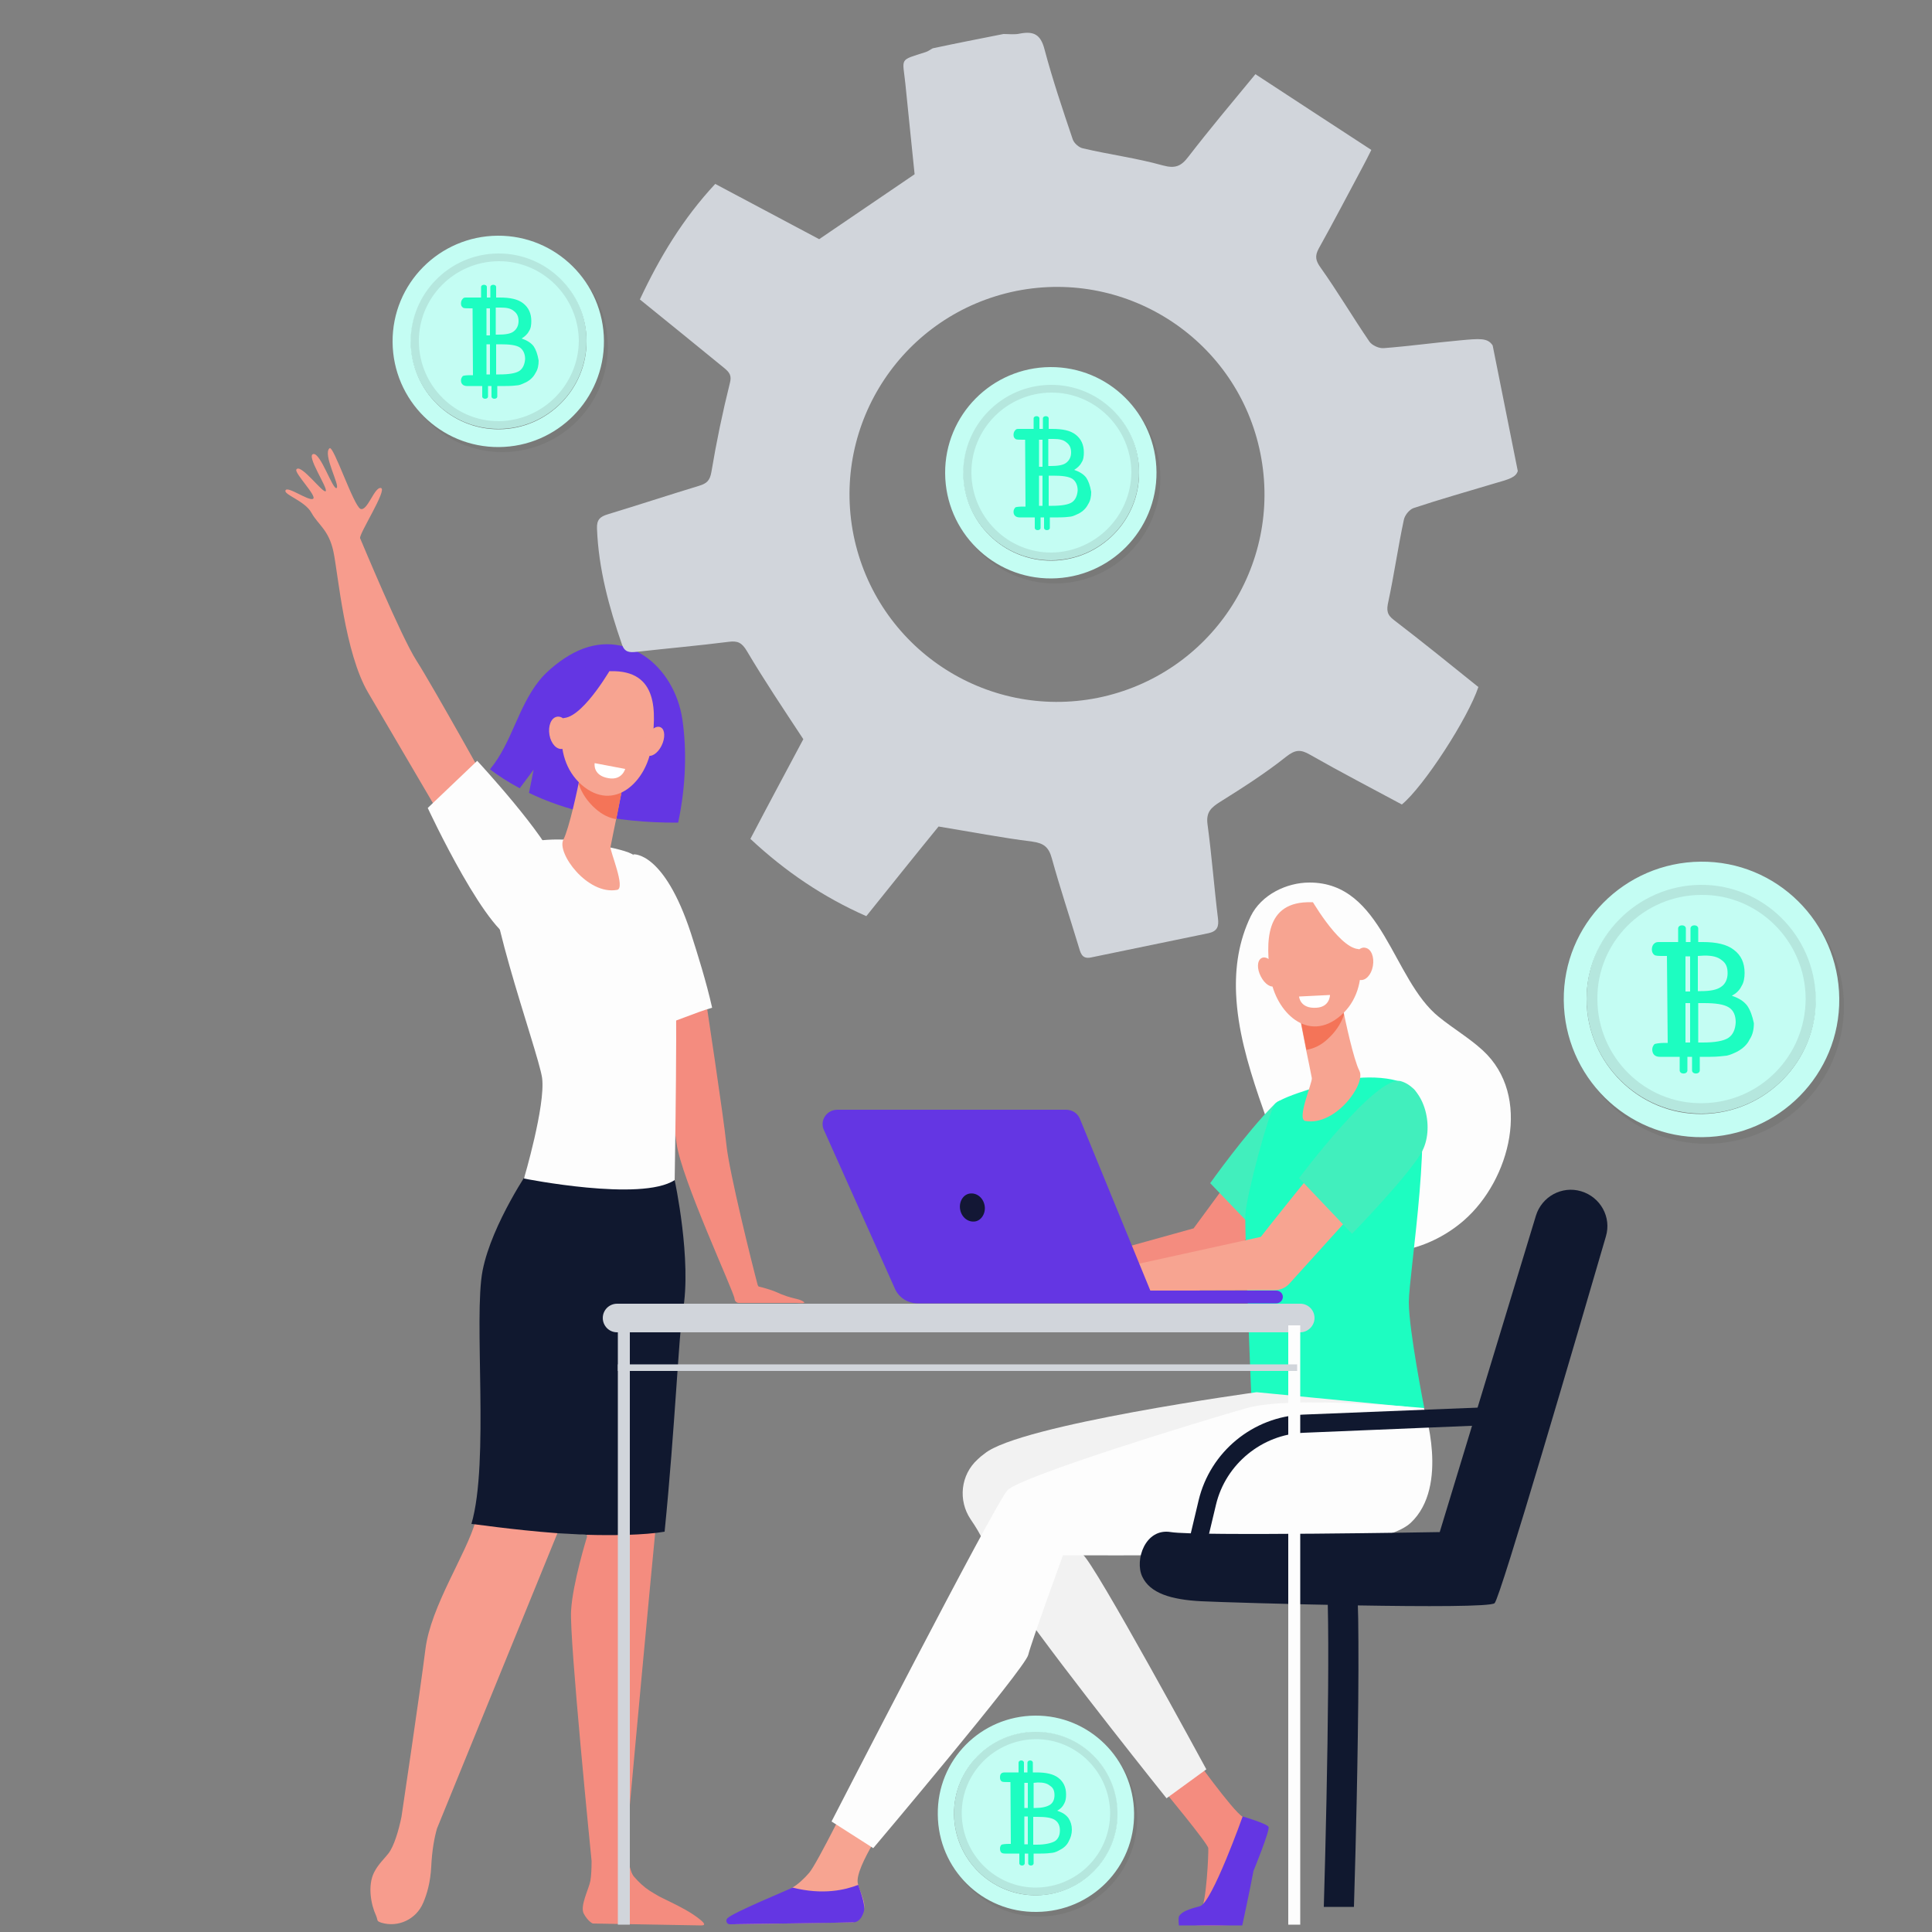 <svg xmlns="http://www.w3.org/2000/svg" xmlns:xlink="http://www.w3.org/1999/xlink" id="Layer_1" x="0px" y="0px" viewBox="0 0 500 500" style="enable-background:new 0 0 500 500;" xml:space="preserve"><rect x="0" y="0" width="500" height="500" fill="#808080" stroke="none"/> <style type="text/css"> .st0{fill:#F79C8D;} .st1{fill:#FDFDFD;} .st2{fill:#F48C7F;} .st3{fill:#6436E3;} .st4{fill:#10182F;} .st5{fill:#F7A491;} .st6{fill:#F47458;} .st7{fill:#FFFFFF;} .st8{fill:#D1D5DB;} .st9{fill:#41EFBD;} .st10{fill:#1DFDC1;} .st11{fill:#F2F2F2;} .st12{fill:#131735;} .st13{opacity:8.000000e-02;fill:#2A2622;enable-background:new ;} .st14{fill:#C4FDF3;} .st15{opacity:0.1;fill:#2A2622;enable-background:new ;} </style> <path class="st0" d="M128,206.3c0,0-16.2-29.1-20.2-35.3c-4-6.2-14.2-30.8-14.6-31.7c-0.4-1,7.1-12.6,5.4-13 c-1.7-0.4-3.5,6.1-5.3,5.4c-1.8-0.8-7-16.5-8-15.7c-1.9,1.5,2.8,9.8,1.8,10.3c-1,0.5-4.1-9.1-6-8.8c-2,0.3,3.8,8.8,3.2,9.6 c-0.6,0.8-6.5-7.3-7.6-5.6c-0.6,0.9,5.5,7,4.3,7.6c-1.2,0.6-6.6-3.4-7.1-2.2c-0.6,1.1,5,2.7,6.7,5.8c1.7,3.1,4.5,4.4,5.7,10.1 c1.2,5.7,2.9,26.2,9,36.5c6,10.2,19.3,32.9,19.3,32.9L128,206.3z"></path> <path class="st1" d="M123.5,196.9c0,0,18,19.4,20.6,27.2c2.7,7.8-2.6,19-9.9,19.4c-7.3,0.5-23.5-34.4-23.5-34.4L123.5,196.9z"></path> <path class="st2" d="M208.1,337c-1.3-1.1-2.9-0.6-7.4-2.7c-0.9-0.4-3.2-1.1-4.2-1.3c-0.2,0-0.3-0.2-0.4-0.4 c-1.4-5.2-7.4-29.3-8.1-36.3c-0.7-7.1-5.3-37.3-6-41.9c0-0.3-0.4-0.5-0.7-0.4l-13.2,3.7c-0.3,0.1-0.4,0.3-0.4,0.6 c0.8,3.6,5.9,26.2,7.4,37.6c1.2,9.1,14.8,38.3,15,40.2c0,0,0,0,0,0.1c0.1,0.6,0.6,1,1.1,1c3.3,0,14.1,0,14.7,0 C206.6,337.2,208.5,337.4,208.1,337z"></path> <path class="st1" d="M178.8,241.5c-7-21.3-14.9-20.4-14.9-20.4l6.1,44.7c4.3-1.2,10-3.8,14.3-5C182.8,254.1,180.5,246.8,178.8,241.5 z"></path> <path class="st3" d="M176.6,186.2c-2.1-14-14.8-24.1-28-17.3c-3,1.5-7,4.6-9.1,7.3c-5.6,7.1-7,16-12.7,22.9c2.1,1.6,4.7,3.3,7.7,4.9 l3.6-4.8l-1.2,6c8.9,4.3,21.4,7.8,38.6,7.7C177.6,203.1,177.7,193.7,176.6,186.2z"></path> <path class="st2" d="M180.7,496.4c-2-1.5-3.7-2.5-10.1-5.6c-0.4-0.2-2-1.2-2.5-1.5c-1.4-0.9-2.8-2.2-4-3.6c-1.2-1.3-1.7-5.4-2-8.7 c0.7-7.4,11.3-125.5,13.6-138.3c2.3-13.2-1.2-33.3-1.2-33.3l-8.2-3.1l-15.6,54.2l1.2,41.3c0,0-3.7,11.9-4.1,19 c-0.5,7.1,5.3,64.8,5.3,64.8l0,0c0,2.1-0.1,3.9-0.3,5.1c-0.4,2.2-2.8,6.6-1.7,8.6c1.1,2,2.3,2.5,2.3,2.5l28.1,0.5 C183,498.3,181.9,497.3,180.7,496.4z"></path> <path class="st0" d="M138,301.1c0,0-9.8,14.7-12.1,26.9c-2.3,12.2,1.7,49.6-2.8,65.6c-2.4,8.6-11.6,22-13,33.2 c-1.4,11.2-6.2,43.4-6.2,43.4h0c-0.7,3.4-1.9,7.6-3.4,9.5c-0.9,1.2-2.6,2.7-3.7,4.9c-1.7,3.4-0.8,8.3,0.5,11.1 c0.6,1.4,0,1.4,1.4,1.9c4.4,1.3,9-0.9,10.8-5.1c1-2.3,1.9-5.4,2.1-9.4c0.2-4.2,0.8-7.5,1.5-9.9l0,0l31.2-76.5l22.6-66.1l5.8-34 L138,301.1z"></path> <path class="st4" d="M144.4,396.8c0.6,0,1.2,0.1,1.8,0.1c0,0,0.1,0,0.1,0c0.6,0,1.2,0.1,1.7,0.1c0,0,0.1,0,0.1,0 c0.6,0,1.2,0.1,1.8,0.1c0,0,0.1,0,0.1,0c0.6,0,1.2,0,1.8,0.1c6.7,0.2,14.9,0.1,20.2-0.8c2.7-27,3.7-51.5,4.7-57 c2.4-13.2-2.1-34-2.1-34l-2.2-0.4l1.4-7.7l-36.3,4.6c0,0-10.2,14.7-12.6,26.9c-2.4,12.2,1.8,49.6-2.9,65.6 C122,394.3,132.3,395.9,144.4,396.8z"></path> <path class="st1" d="M146,217.3c0,0-12.9-0.8-18,4.8c-5.1,5.6,11.3,49.8,12.3,56.9c0.9,7.1-4.7,26-4.7,26s30.4,6.1,39,0.4 c0,0,0.9-51.1,0-56.2c-0.9-5.1-8.7-25.7-10.5-27.8C162.1,219.4,146,217.3,146,217.3z"></path> <path class="st5" d="M150.3,200c0,0-0.1,0.4-0.2,1c-0.6,3.1-2.8,13.4-4.3,16.3c-1.8,3.4,6.2,14.4,13.9,13c2.3-0.4-1.9-10.1-1.7-11.1 c0.4-2,0.9-4.6,1.5-7.4c0.3-1.5,0.6-3.1,0.9-4.6c0.8-4.2,1.5-7.6,1.5-7.6L150.3,200z"></path> <path class="st6" d="M150.1,201.1c0.1-0.6,0.2-1,0.2-1l11.6-0.3c0,0-0.7,3.4-1.5,7.6c-0.3,1.5-0.6,3-0.9,4.6 c-1.8-0.3-3.6-1.1-5.5-2.8c-2-1.8-3.4-3.9-4.2-6.2C149.9,202.2,150,201.5,150.1,201.1z"></path> <path class="st5" d="M158,173.7c0,0-5.4-0.6-8.9,3.8c-3.4,4.4-7.1,18.1,1.4,25.6c8.5,7.4,16.9-1,18.1-9.9 C169.9,184.2,170.4,173.4,158,173.7z"></path> <path class="st5" d="M171.2,193c-1,2-2.7,3.1-3.8,2.4c-1.1-0.6-1.1-2.7-0.1-4.7c1-2,2.7-3.1,3.8-2.4 C172.1,188.9,172.2,191,171.2,193z"></path> <path class="st3" d="M158.6,172.2c0,0-7.3,13-12.5,13.6c-5.2,0.6-5.9,7.5-5.9,7.5s1.9-15.9,7-19 C152.4,171.3,158.6,172.2,158.6,172.2z"></path> <path class="st5" d="M147.5,189.1c0.4,2.3-0.4,4.4-1.9,4.7c-1.5,0.3-3-1.3-3.4-3.6c-0.4-2.3,0.4-4.4,1.9-4.7 C145.6,185.2,147.1,186.8,147.5,189.1z"></path> <path class="st7" d="M153.9,197.5l7.9,1.5c0,0-0.8,3-4.3,2.4C153.3,200.7,153.9,197.5,153.9,197.5z"></path> <path class="st8" d="M377.7,88.1c-6.6,0.6-13.1,1.5-19.6,2c-1.2,0.1-3-0.7-3.7-1.7c-4.3-6.3-8.2-12.9-12.6-19.1 c-1.3-1.8-1.6-3-0.5-5c3.9-7,7.6-14.1,11.4-21.2c0.6-1.1,1.2-2.3,2.2-4.3c-10-6.5-19.9-13-30-19.6c-6.2,7.5-11.9,14.3-17.3,21.3 c-1.9,2.5-3.4,3.2-6.7,2.3c-6.8-1.9-13.8-2.8-20.6-4.4c-1.1-0.2-2.4-1.4-2.7-2.4c-2.6-7.7-5.2-15.4-7.3-23.3c-1-3.8-2.8-4.7-6.4-4 c-1.3,0.3-2.8,0.1-4.2,0.1c-6.1,1.2-12.2,2.4-18.3,3.7c-0.6,0.3-1.2,0.8-1.9,1c-6.9,2.2-5.9,1.4-5.2,8.1c0.8,8.2,1.7,16.4,2.4,23.5 c-8.5,5.8-16.5,11.2-24.7,16.8c-8.7-4.6-17.8-9.5-26.9-14.3c-8.3,8.9-14.4,19-19.5,29.9c7.4,6,14.7,11.9,21.9,17.8 c1.3,1.1,1.9,1.9,1.4,3.8c-1.9,7.6-3.5,15.3-4.8,23.1c-0.4,2.2-1.2,2.9-3.1,3.5c-7.9,2.4-15.8,5-23.7,7.4c-2,0.6-2.9,1.4-2.8,3.7 c0.4,10.4,3.1,20.3,6.5,30.1c0.7,1.9,1.9,2,3.7,1.8c8-0.9,16-1.6,23.9-2.6c2.3-0.3,3.4,0.2,4.7,2.4c4.5,7.6,9.4,14.9,14.6,22.8 c-4.2,7.9-9,16.8-13.7,25.8c9.1,8.5,18.9,15.1,30,20c6.5-8.1,12.9-16.1,18.7-23.2c8.5,1.4,16.3,2.9,24.2,3.9c3,0.4,4.3,1.4,5.1,4.3 c2.1,7.6,4.6,15.1,6.9,22.7c0.5,1.5,0.7,3.5,3.2,3c10.2-2.1,20.4-4.2,30.5-6.3c2.2-0.5,2.7-1.7,2.4-3.9c-1-8.1-1.6-16.2-2.7-24.3 c-0.4-3.1,0.9-4.3,3.3-5.8c5.9-3.7,11.7-7.4,17.1-11.7c2.3-1.8,3.7-1.9,6.1-0.5c7.9,4.5,16,8.7,23.8,12.9 c5.7-4.7,17.1-22.3,19.8-30.4c-7.2-5.8-14.5-11.7-21.8-17.3c-1.9-1.4-2-2.6-1.5-4.8c1.5-7,2.5-14.1,4-21.1c0.2-1.2,1.4-2.7,2.5-3.1 c6.9-2.3,14-4.3,21-6.4c3.9-1.1,5.5-1.6,6-3.2l-6.5-32.5C385,87.4,383,87.6,377.7,88.1z M326.2,117.4c5.8,29.1-13,57.3-42.1,63.2 l0,0c-29.1,5.8-57.3-13-63.2-42.1l0,0c-5.8-29.1,13-57.3,42.1-63.2l0,0C292.1,69.5,320.4,88.3,326.2,117.4L326.2,117.4z"></path> <path class="st4" d="M350.4,493.5l-7.8,0c1-34,1.9-85.7,0.2-88.6c0,0,0.1,0.2,0.5,0.4l6.3-1.7c1,0.5,1.6,0.8,1.9,15.3 c0.1,7.4,0.1,17.7-0.1,30.6C351.1,471.3,350.4,493.3,350.4,493.5z"></path> <rect x="159.9" y="343" class="st8" width="3.1" height="155.1"></rect> <path class="st1" d="M319.9,257.2c-0.3-6.9,0.7-13.7,3.8-20.1c2.7-5.5,9.2-8.7,15.2-8.7c19,0,21.4,25.1,33.5,34.8 c3.7,3,7.8,5.4,11.3,8.6c12.9,11.8,7.1,33.6-4.8,44c-8.2,7.2-21.2,11.2-31.3,5.6c-5.3-2.9-9.3-7.8-12.2-13.1 c-4.1-7.6-6.7-16.3-9.6-24.4C322.9,275.3,320.3,266.4,319.9,257.2z"></path> <path class="st2" d="M267.5,329.4l41.4-11.5c0,0,8.7-11.7,19.9-27.4c3.7,3.6,5.7,9.2,9.4,12.8l-27.4,30.3c-1,1.1-2.4,1.7-3.9,1.7 l-38,0.1l-13,1v-8.3L267.5,329.4z"></path> <path class="st9" d="M327,320.6c0,0,14.2-14.6,17.9-20.9c3.7-6.3-2.5-2.2-8.8-3.9c-2.4-0.6-1.8-14.6-6.3-10 c-7.4,7.4-16.6,20.4-16.6,20.4L327,320.6z"></path> <path class="st10" d="M347.2,279.5c0,0,12.7-2.5,18.6,2.3c5.8,4.9-1.2,48.1-1.2,55.2c0,7.2,4,27.4,4,27.4s-38.6,6.8-44.8-4 c0,0-1.7-41-1.5-46.1c0.3-5.1,6-26.2,7.6-28.5C331.4,283.6,347.2,279.5,347.2,279.5z"></path> <path class="st5" d="M347.3,259.8c0,0,0.1,0.4,0.2,1c0.6,3.1,2.8,13.4,4.3,16.3c1.8,3.4-6.2,14.4-14,13c-2.3-0.4,1.9-10,1.7-11.1 c-0.4-2-0.9-4.6-1.5-7.4c-0.3-1.5-0.6-3.1-0.9-4.6c-0.8-4.2-1.5-7.6-1.5-7.6L347.3,259.8z"></path> <path class="st6" d="M347.5,260.8c-0.1-0.6-0.2-1-0.2-1l-11.6-0.3c0,0,0.7,3.4,1.5,7.6c0.3,1.5,0.6,3,0.9,4.6 c1.8-0.3,3.7-1.1,5.5-2.8c2-1.8,3.4-3.9,4.2-6.2C347.7,261.9,347.6,261.3,347.5,260.8z"></path> <path class="st5" d="M339.5,233.5c0,0,5.5-0.6,8.9,3.8c3.4,4.4,7.1,18.1-1.4,25.5c-8.5,7.4-16.9-1-18.2-9.9 C327.6,244,327.1,233.1,339.5,233.5z"></path> <path class="st5" d="M326.3,252.7c1,2,2.7,3.1,3.8,2.4c1.1-0.6,1.1-2.7,0.1-4.7c-1-2-2.7-3.1-3.8-2.4 C325.3,248.7,325.3,250.8,326.3,252.7z"></path> <path class="st1" d="M338.9,232c0,0,7.3,13,12.5,13.6c5.2,0.6,5.9,7.5,5.9,7.5s-1.9-15.9-7-19C345.1,231.1,338.9,232,338.9,232z"></path> <path class="st5" d="M350,248.9c-0.4,2.3,0.4,4.4,1.9,4.7c1.5,0.3,3-1.3,3.4-3.6c0.4-2.3-0.4-4.4-1.9-4.7 C352,244.9,350.4,246.6,350,248.9z"></path> <g> <path class="st2" d="M300.9,463c0,0,11.7,14.1,11.8,15.3c0.1,1.2-0.5,14.6-1.9,15.8c-1.4,1.2-5.5,2.1-4.2,3.5c1,1,8.7,0.8,13.7,0.5 c1.5-0.1,3.3-11.9,3.9-13.6c0.9-2.5,2.9-8.2,2.1-10c-0.4-0.9-2.2-2.6-4.7-4.3c-2.7-1.7-12.9-16-12.9-16L300.9,463z"></path> <path class="st3" d="M321.6,470.1c0,0-7.9,22.2-11,23.2c-0.8,0.3-4.7,1-5.5,2.7c-0.2,0.5,0,2.3,0,2.3h16.4c0,0,2.1-9.8,2.9-14.1 c0,0,4.3-10.5,3.9-11.4C327.8,471.9,321.6,470.1,321.6,470.1z"></path> <path class="st5" d="M230.7,469.7c0,0-9.6,13.5-8.7,17.7c0.5,2.3,2.5,5.3,1.3,7.4c-1.2,2.1-2.5,2.7-2.5,2.7l-29.9,0.5 c-1.6,0-0.6-1,0.8-2c2.1-1.6,3.9-2.6,10.7-5.9c0.4-0.2,2.1-1.2,2.7-1.6c1.5-0.9,3-2.3,4.3-3.8c2.1-2.4,11.6-21.8,11.6-21.8 L230.7,469.7z"></path> <path class="st3" d="M205.1,488.5c7.9,2,13.7,0.6,17-0.7c0.8,2.4,2,5.4,1.4,7.1c-0.7,2.1-1.8,2.6-2.7,2.6 c-7.2,0.2-26.4,0.4-31.9,0.5c-0.8,0-1.2-0.9-0.7-1.5C189.5,495,204.5,488.9,205.1,488.5z"></path> <path class="st11" d="M265.3,386.6c0,0,11.9,13.5,14.9,15.7c3,2.1,32,55.6,32,55.6l-10.3,7.5c0,0-25.9-32.3-38.1-49.6 c-10.3-14.6-6.5-13.7-12.6-22.6c-3.3-4.9-2.6-11.5,1.8-15.5c0.5-0.5,1.1-1,1.8-1.5c9-7.5,70.4-15.9,70.4-15.9l39.3,3.8 c0,0-32.1,22.5-33.3,23.1c-1.2,0.6-44.3,6.9-45.2,6.9C285.1,394.1,265.3,386.6,265.3,386.6z"></path> <path class="st1" d="M368.5,364.4c0,0,6.7,20.2-3.4,29.7c-10.1,9.4-70.2,8.4-90,8.4c0,0-8.1,22.2-9,25.8c-0.9,3.6-40.1,50-40.1,50 l-10.8-6.9c0,0,42.2-82.1,45.5-85.7c3.3-3.6,50.3-18,62-21.3C334.5,361.1,368.5,364.4,368.5,364.4z"></path> </g> <path class="st5" d="M290.4,328l35.9-7.9c0,0,13-16.7,25.4-31c3.7,3.6,5.7,9.2,9.4,12.8l-27.4,30.3c-1,1.1-2.4,1.7-3.9,1.7l-38,0.1 l-13,1v-8.3L290.4,328z"></path> <path class="st9" d="M349.9,319.3c0,0,14.2-14.6,17.9-20.9c3.7-6.3,0.9-16.9-5.3-18.6c-6.3-1.7-26.3,25.1-26.3,25.1L349.9,319.3z"></path> <g> <g> <path class="st3" d="M216.7,287.2h59.2c1.6,0,3,0.9,3.6,2.4l18.2,44.4h32.6c0.9,0,1.7,0.7,1.7,1.6l0,0c0,0.9-0.7,1.7-1.7,1.7 h-92.8c-2.6,0-4.9-1.5-5.9-3.8l-18.3-40.9C212,290.1,213.9,287.2,216.7,287.2z"></path> <g> <path class="st12" d="M248.5,313.1c0.4,2,2.1,3.3,3.9,3c1.7-0.3,2.8-2.3,2.4-4.2c-0.4-2-2.1-3.3-3.9-3 C249.2,309.2,248.1,311.1,248.5,313.1z"></path> </g> </g> </g> <path class="st8" d="M336.5,344.8H159.7c-2.1,0-3.7-1.7-3.7-3.7l0,0c0-2.1,1.7-3.7,3.7-3.7h176.8c2.1,0,3.7,1.7,3.7,3.7l0,0 C340.2,343.1,338.5,344.8,336.5,344.8z"></path> <path class="st7" d="M336.2,257.9l8-0.4c0,0,0,3.1-3.5,3.3C336.4,261.1,336.2,257.9,336.2,257.9z"></path> <path class="st4" d="M311.1,404.5l3.6-15.1c2.5-10.5,11.9-18.2,22.7-18.6l45.8-1.9l1.4-4.7l-47.4,1.9c-12.9,0.5-24,9.6-27,22.2 l-3.8,16C307.7,404.5,309.3,404.5,311.1,404.5z"></path> <path class="st4" d="M372.6,396.5c0,0-63,1.1-69.6,0c-6.6-1.1-9.4,7.2-7.4,11.5c2,4.3,7.4,6,15.3,6.4c7.9,0.4,74,2.3,75.9,0.5 c1.5-1.4,21.5-69.9,28.8-94.9c1.5-5-1.4-10.2-6.4-11.7l0,0c-5-1.5-10.2,1.4-11.7,6.3L372.6,396.5z"></path> <rect x="333.4" y="343" class="st1" width="3.1" height="155.1"></rect> <rect x="159.9" y="353.1" class="st8" width="175.8" height="1.7"></rect> <g> <ellipse class="st13" cx="130" cy="89.7" rx="27.3" ry="27.3"></ellipse> <g> <g> <ellipse class="st14" cx="129" cy="88.2" rx="22.8" ry="22.8"></ellipse> <path class="st15" d="M128.8,63.5c-13.7,0.1-24.7,11.2-24.7,24.9c0.1,13.7,11.2,24.7,24.9,24.7c13.7-0.1,24.7-11.2,24.7-24.9 C153.8,74.4,142.5,63.5,128.8,63.5z M129.2,109c-11.3,0.1-20.7-9.1-20.8-20.6c-0.1-11.3,9.1-20.7,20.6-20.8 c11.3-0.1,20.7,9.1,20.8,20.6C149.7,99.6,140.5,108.8,129.2,109z"></path> <path class="st14" d="M128.8,61c-15.1,0.1-27.3,12.4-27.2,27.5c0.1,15.1,12.4,27.3,27.5,27.2c15.1-0.1,27.3-12.4,27.2-27.5 S143.9,60.9,128.8,61z M129.2,111.1c-12.5,0.1-22.8-10-22.9-22.6c-0.1-12.5,10-22.8,22.6-22.9c12.5-0.1,22.8,10,22.9,22.6 C151.9,100.7,141.7,111,129.2,111.1z"></path> </g> <path class="st10" d="M138.1,89.6c-0.7-0.9-1.7-1.5-3.1-2c0.8-0.5,1.5-1.1,1.9-1.9c0.5-0.7,0.6-1.7,0.6-2.6c0-2-0.7-3.5-2.1-4.6 c-1.4-1.1-3.4-1.5-6.1-1.5h-0.9c0-0.9,0-1.8,0-2.7c0-0.8-1.5-0.8-1.5,0c0,0.9,0,1.8,0,2.7h-0.9c0-0.9,0-1.8,0-2.7 c0-0.8-1.5-0.8-1.5,0c0,0.9,0,1.8,0,2.7h-3.9c-0.5,0-0.7,0.1-0.9,0.4c-0.2,0.2-0.4,0.6-0.4,1.1c0,0.5,0.1,0.8,0.5,1.1 c0.2,0.2,0.9,0.2,1.9,0.2h0.6l0.1,17.3h-0.6c-1.1,0-1.8,0.1-2,0.2c-0.2,0.2-0.5,0.6-0.5,1.1c0,0.5,0.1,0.8,0.4,1.1 c0.2,0.2,0.6,0.4,1.1,0.4h4c0,0.9,0,1.8,0,2.7c0,0.8,1.5,0.8,1.5,0c0-0.9,0-1.8,0-2.7h0.9c0,0.9,0,1.8,0,2.7c0,0.8,1.5,0.8,1.5,0 c0-0.9,0-1.8,0-2.7h0.5h1.7c1.4,0,2.5-0.1,3.2-0.2c0.7-0.1,1.4-0.5,2.1-0.8c1.1-0.6,1.9-1.4,2.4-2.4c0.6-0.9,0.8-2,0.8-3.2 C139.1,91.6,138.7,90.5,138.1,89.6z M129.6,79.6c1.5,0,2.6,0.2,3.4,0.9c0.8,0.6,1.2,1.4,1.2,2.6s-0.5,2.1-1.3,2.7 c-0.8,0.6-2.2,0.8-4,0.8h-0.6c0-2.4,0-4.7,0-7L129.6,79.6z M126.8,79.8c0,2.4,0,4.7,0,7h-0.9c0-2.4,0-4.7,0-7H126.8z M125.9,96.9 c0-2.6,0-5.2,0-7.8h0.9c0,2.6,0,5.2,0,7.8H125.9z M134.4,96c-0.9,0.6-2.7,0.9-5.1,0.9h-0.9c0-2.6,0-5.2,0-7.8h1.1 c2.4,0,4,0.2,5,0.8c0.9,0.6,1.4,1.7,1.4,3C135.8,94.3,135.3,95.4,134.4,96z"></path> </g> </g> <g> <ellipse class="st13" cx="273" cy="123.7" rx="27.3" ry="27.3"></ellipse> <g> <g> <ellipse class="st14" cx="272" cy="122.2" rx="22.8" ry="22.8"></ellipse> <path class="st15" d="M271.8,97.5c-13.7,0.1-24.7,11.2-24.7,24.9c0.1,13.7,11.2,24.7,24.9,24.7c13.7-0.1,24.7-11.2,24.7-24.9 C296.8,108.4,285.5,97.5,271.8,97.5z M272.2,143c-11.3,0.1-20.7-9.1-20.8-20.6c-0.1-11.3,9.1-20.7,20.6-20.8 c11.3-0.1,20.7,9.1,20.8,20.6C292.7,133.6,283.5,142.8,272.2,143z"></path> <path class="st14" d="M271.8,95c-15.1,0.1-27.3,12.4-27.2,27.5c0.1,15.1,12.4,27.3,27.5,27.2c15.1-0.1,27.3-12.4,27.2-27.5 S286.9,94.9,271.8,95z M272.2,145.1c-12.5,0.1-22.8-10-22.9-22.6c-0.1-12.5,10-22.8,22.6-22.9c12.5-0.1,22.8,10,22.9,22.6 C294.9,134.7,284.7,145,272.2,145.1z"></path> </g> <path class="st10" d="M281.1,123.6c-0.7-0.9-1.7-1.5-3.1-2c0.8-0.5,1.5-1.1,1.9-1.9c0.5-0.7,0.6-1.7,0.6-2.6c0-2-0.7-3.5-2.1-4.6 c-1.4-1.1-3.4-1.5-6.1-1.5h-0.9c0-0.9,0-1.8,0-2.7c0-0.8-1.5-0.8-1.5,0c0,0.9,0,1.8,0,2.7h-0.9c0-0.9,0-1.8,0-2.7 c0-0.8-1.5-0.8-1.5,0c0,0.9,0,1.8,0,2.7h-3.9c-0.5,0-0.7,0.1-0.9,0.4c-0.2,0.2-0.4,0.6-0.4,1.1c0,0.5,0.1,0.8,0.5,1.1 c0.2,0.2,0.9,0.2,1.9,0.2h0.6l0.1,17.3h-0.6c-1.1,0-1.8,0.1-2,0.2c-0.2,0.2-0.5,0.6-0.5,1.1c0,0.5,0.1,0.8,0.4,1.1 c0.2,0.2,0.6,0.4,1.1,0.4h4c0,0.9,0,1.8,0,2.7c0,0.8,1.5,0.8,1.5,0c0-0.9,0-1.8,0-2.7h0.9c0,0.9,0,1.8,0,2.7c0,0.8,1.5,0.8,1.5,0 c0-0.9,0-1.8,0-2.7h0.5h1.7c1.4,0,2.5-0.1,3.2-0.2c0.7-0.1,1.4-0.5,2.1-0.8c1.1-0.6,1.9-1.4,2.4-2.4c0.6-0.9,0.8-2,0.8-3.2 C282.1,125.6,281.7,124.5,281.1,123.6z M272.6,113.6c1.5,0,2.6,0.2,3.4,0.9c0.8,0.6,1.2,1.4,1.2,2.6s-0.5,2.1-1.3,2.7 c-0.8,0.6-2.2,0.8-4,0.8h-0.6c0-2.4,0-4.7,0-7L272.6,113.6z M269.8,113.8c0,2.4,0,4.7,0,7h-0.9c0-2.4,0-4.7,0-7H269.8z M268.9,130.9c0-2.6,0-5.2,0-7.8h0.9c0,2.6,0,5.2,0,7.8H268.9z M277.4,130c-0.9,0.6-2.7,0.9-5.1,0.9h-0.9c0-2.6,0-5.2,0-7.8h1.1 c2.4,0,4,0.2,5,0.8c0.9,0.6,1.4,1.7,1.4,3C278.8,128.3,278.3,129.4,277.4,130z"></path> </g> </g> <g> <ellipse class="st13" cx="441.6" cy="260.4" rx="35.6" ry="35.6"></ellipse> <g> <g> <ellipse class="st14" cx="440.3" cy="258.5" rx="29.7" ry="29.7"></ellipse> <path class="st15" d="M440.1,226.2c-17.9,0.2-32.2,14.6-32.2,32.5c0.2,17.9,14.6,32.2,32.5,32.2c17.9-0.2,32.2-14.6,32.2-32.5 C472.6,240.5,457.9,226.2,440.1,226.2z M440.5,285.5c-14.8,0.2-27-11.9-27.1-26.8c-0.2-14.8,11.9-27,26.8-27.1 c14.8-0.2,27,11.9,27.1,26.8C467.3,273.4,455.3,285.4,440.5,285.5z"></path> <path class="st14" d="M440.1,223c-19.7,0.2-35.6,16.2-35.4,35.9s16.2,35.6,35.9,35.4c19.7-0.2,35.6-16.2,35.4-35.9 C475.8,238.7,459.8,222.8,440.1,223z M440.5,288.3c-16.3,0.2-29.7-13.1-29.9-29.4s13.1-29.7,29.4-29.9 c16.3-0.2,29.7,13.1,29.9,29.4C470.1,274.7,456.9,288.1,440.5,288.3z"></path> </g> <path class="st10" d="M452.2,260.3c-0.9-1.2-2.2-2-4-2.6c1.1-0.6,2-1.4,2.5-2.5c0.6-0.9,0.8-2.2,0.8-3.4c0-2.6-0.9-4.6-2.8-6 c-1.8-1.4-4.5-2-8-2h-1.2c0-1.2,0-2.3,0-3.5c0-1.1-2-1.1-2,0c0,1.2,0,2.3,0,3.5h-1.2c0-1.2,0-2.3,0-3.5c0-1.1-2-1.1-2,0 c0,1.2,0,2.3,0,3.5h-5.1c-0.6,0-0.9,0.2-1.2,0.5c-0.3,0.3-0.5,0.8-0.5,1.4c0,0.6,0.2,1.1,0.6,1.4c0.3,0.3,1.2,0.3,2.5,0.3h0.8 l0.2,22.5h-0.8c-1.4,0-2.3,0.2-2.6,0.3c-0.3,0.3-0.6,0.8-0.6,1.4c0,0.6,0.2,1.1,0.5,1.4s0.8,0.5,1.4,0.5h5.2c0,1.2,0,2.3,0,3.5 c0,1.1,2,1.1,2,0c0-1.2,0-2.3,0-3.5h1.2c0,1.2,0,2.3,0,3.5c0,1.1,2,1.1,2,0c0-1.2,0-2.3,0-3.5h0.6h2.2c1.8,0,3.2-0.2,4.2-0.3 c0.9-0.2,1.8-0.6,2.8-1.1c1.4-0.8,2.5-1.8,3.1-3.1c0.8-1.2,1.1-2.6,1.1-4.2C453.5,262.9,453,261.5,452.2,260.3z M441.1,247.3 c2,0,3.4,0.3,4.5,1.2c1.1,0.8,1.5,1.8,1.5,3.4c0,1.5-0.6,2.8-1.7,3.5c-1.1,0.8-2.9,1.1-5.2,1.1h-0.8c0-3.1,0-6.2,0-9.1 L441.1,247.3z M437.4,247.5c0,3.1,0,6.2,0,9.1h-1.2c0-3.1,0-6.2,0-9.1H437.4z M436.2,269.8c0-3.4,0-6.8,0-10.2h1.2 c0,3.4,0,6.8,0,10.2H436.2z M447.3,268.6c-1.2,0.8-3.5,1.2-6.6,1.2h-1.2c0-3.4,0-6.8,0-10.2h1.4c3.1,0,5.2,0.3,6.5,1.1 s1.8,2.2,1.8,3.9C449.1,266.4,448.5,267.8,447.3,268.6z"></path> </g> </g> <g> <ellipse class="st13" cx="268.9" cy="470.6" rx="25.4" ry="25.4"></ellipse> <g> <g> <ellipse class="st14" cx="268.1" cy="469.3" rx="21.2" ry="21.2"></ellipse> <path class="st15" d="M267.9,446.3c-12.7,0.1-22.9,10.4-22.9,23.2c0.1,12.7,10.4,22.9,23.2,22.9c12.7-0.1,22.9-10.4,22.9-23.2 S280.6,446.3,267.9,446.3z M268.2,488.5c-10.5,0.1-19.2-8.5-19.3-19.1c-0.1-10.5,8.5-19.2,19.1-19.3c10.5-0.1,19.2,8.5,19.3,19.1 C287.3,479.9,278.7,488.4,268.2,488.5z"></path> <path class="st14" d="M267.9,444c-14.1,0.1-25.4,11.5-25.2,25.6c0.1,14.1,11.5,25.4,25.6,25.2c14.1-0.1,25.4-11.5,25.2-25.6 C293.3,455.2,281.9,443.9,267.9,444z M268.2,490.5c-11.6,0.1-21.2-9.3-21.3-21c-0.1-11.6,9.3-21.2,21-21.3s21.2,9.3,21.3,21 C289.3,480.9,279.8,490.4,268.2,490.5z"></path> </g> <path class="st10" d="M276.5,470.5c-0.7-0.9-1.5-1.4-2.9-1.9c0.8-0.4,1.4-1,1.8-1.8c0.4-0.7,0.5-1.5,0.5-2.4c0-1.9-0.7-3.3-2-4.3 c-1.3-1-3.2-1.4-5.7-1.4h-0.9c0-0.9,0-1.6,0-2.5c0-0.8-1.4-0.8-1.4,0c0,0.9,0,1.6,0,2.5h-0.9c0-0.9,0-1.6,0-2.5 c0-0.8-1.4-0.8-1.4,0c0,0.9,0,1.6,0,2.5h-3.6c-0.4,0-0.7,0.1-0.9,0.3c-0.2,0.2-0.3,0.5-0.3,1c0,0.4,0.1,0.8,0.4,1 c0.2,0.2,0.9,0.2,1.8,0.2h0.5l0.1,16h-0.5c-1,0-1.6,0.1-1.9,0.2c-0.2,0.2-0.4,0.5-0.4,1c0,0.4,0.1,0.8,0.3,1 c0.2,0.2,0.5,0.3,1,0.3h3.7c0,0.9,0,1.6,0,2.5c0,0.8,1.4,0.8,1.4,0c0-0.9,0-1.6,0-2.5h0.9c0,0.9,0,1.6,0,2.5c0,0.8,1.4,0.8,1.4,0 c0-0.9,0-1.6,0-2.5h0.4h1.5c1.3,0,2.3-0.1,3-0.2s1.3-0.4,2-0.8c1-0.5,1.8-1.3,2.2-2.2c0.5-0.9,0.8-1.9,0.8-3 C277.4,472.4,277.1,471.4,276.5,470.5z M268.6,461.3c1.4,0,2.4,0.2,3.2,0.9c0.8,0.5,1.1,1.3,1.1,2.4s-0.4,2-1.2,2.5 c-0.8,0.5-2.1,0.8-3.7,0.8h-0.5c0-2.2,0-4.4,0-6.5L268.6,461.3z M266,461.4c0,2.2,0,4.4,0,6.5h-0.9c0-2.2,0-4.4,0-6.5H266z M265.1,477.3c0-2.4,0-4.8,0-7.2h0.9c0,2.4,0,4.8,0,7.2H265.1z M273,476.5c-0.9,0.5-2.5,0.9-4.7,0.9h-0.9c0-2.4,0-4.8,0-7.2h1 c2.2,0,3.7,0.2,4.6,0.8s1.3,1.5,1.3,2.7C274.3,474.9,273.9,475.9,273,476.5z"></path> </g> </g> </svg>